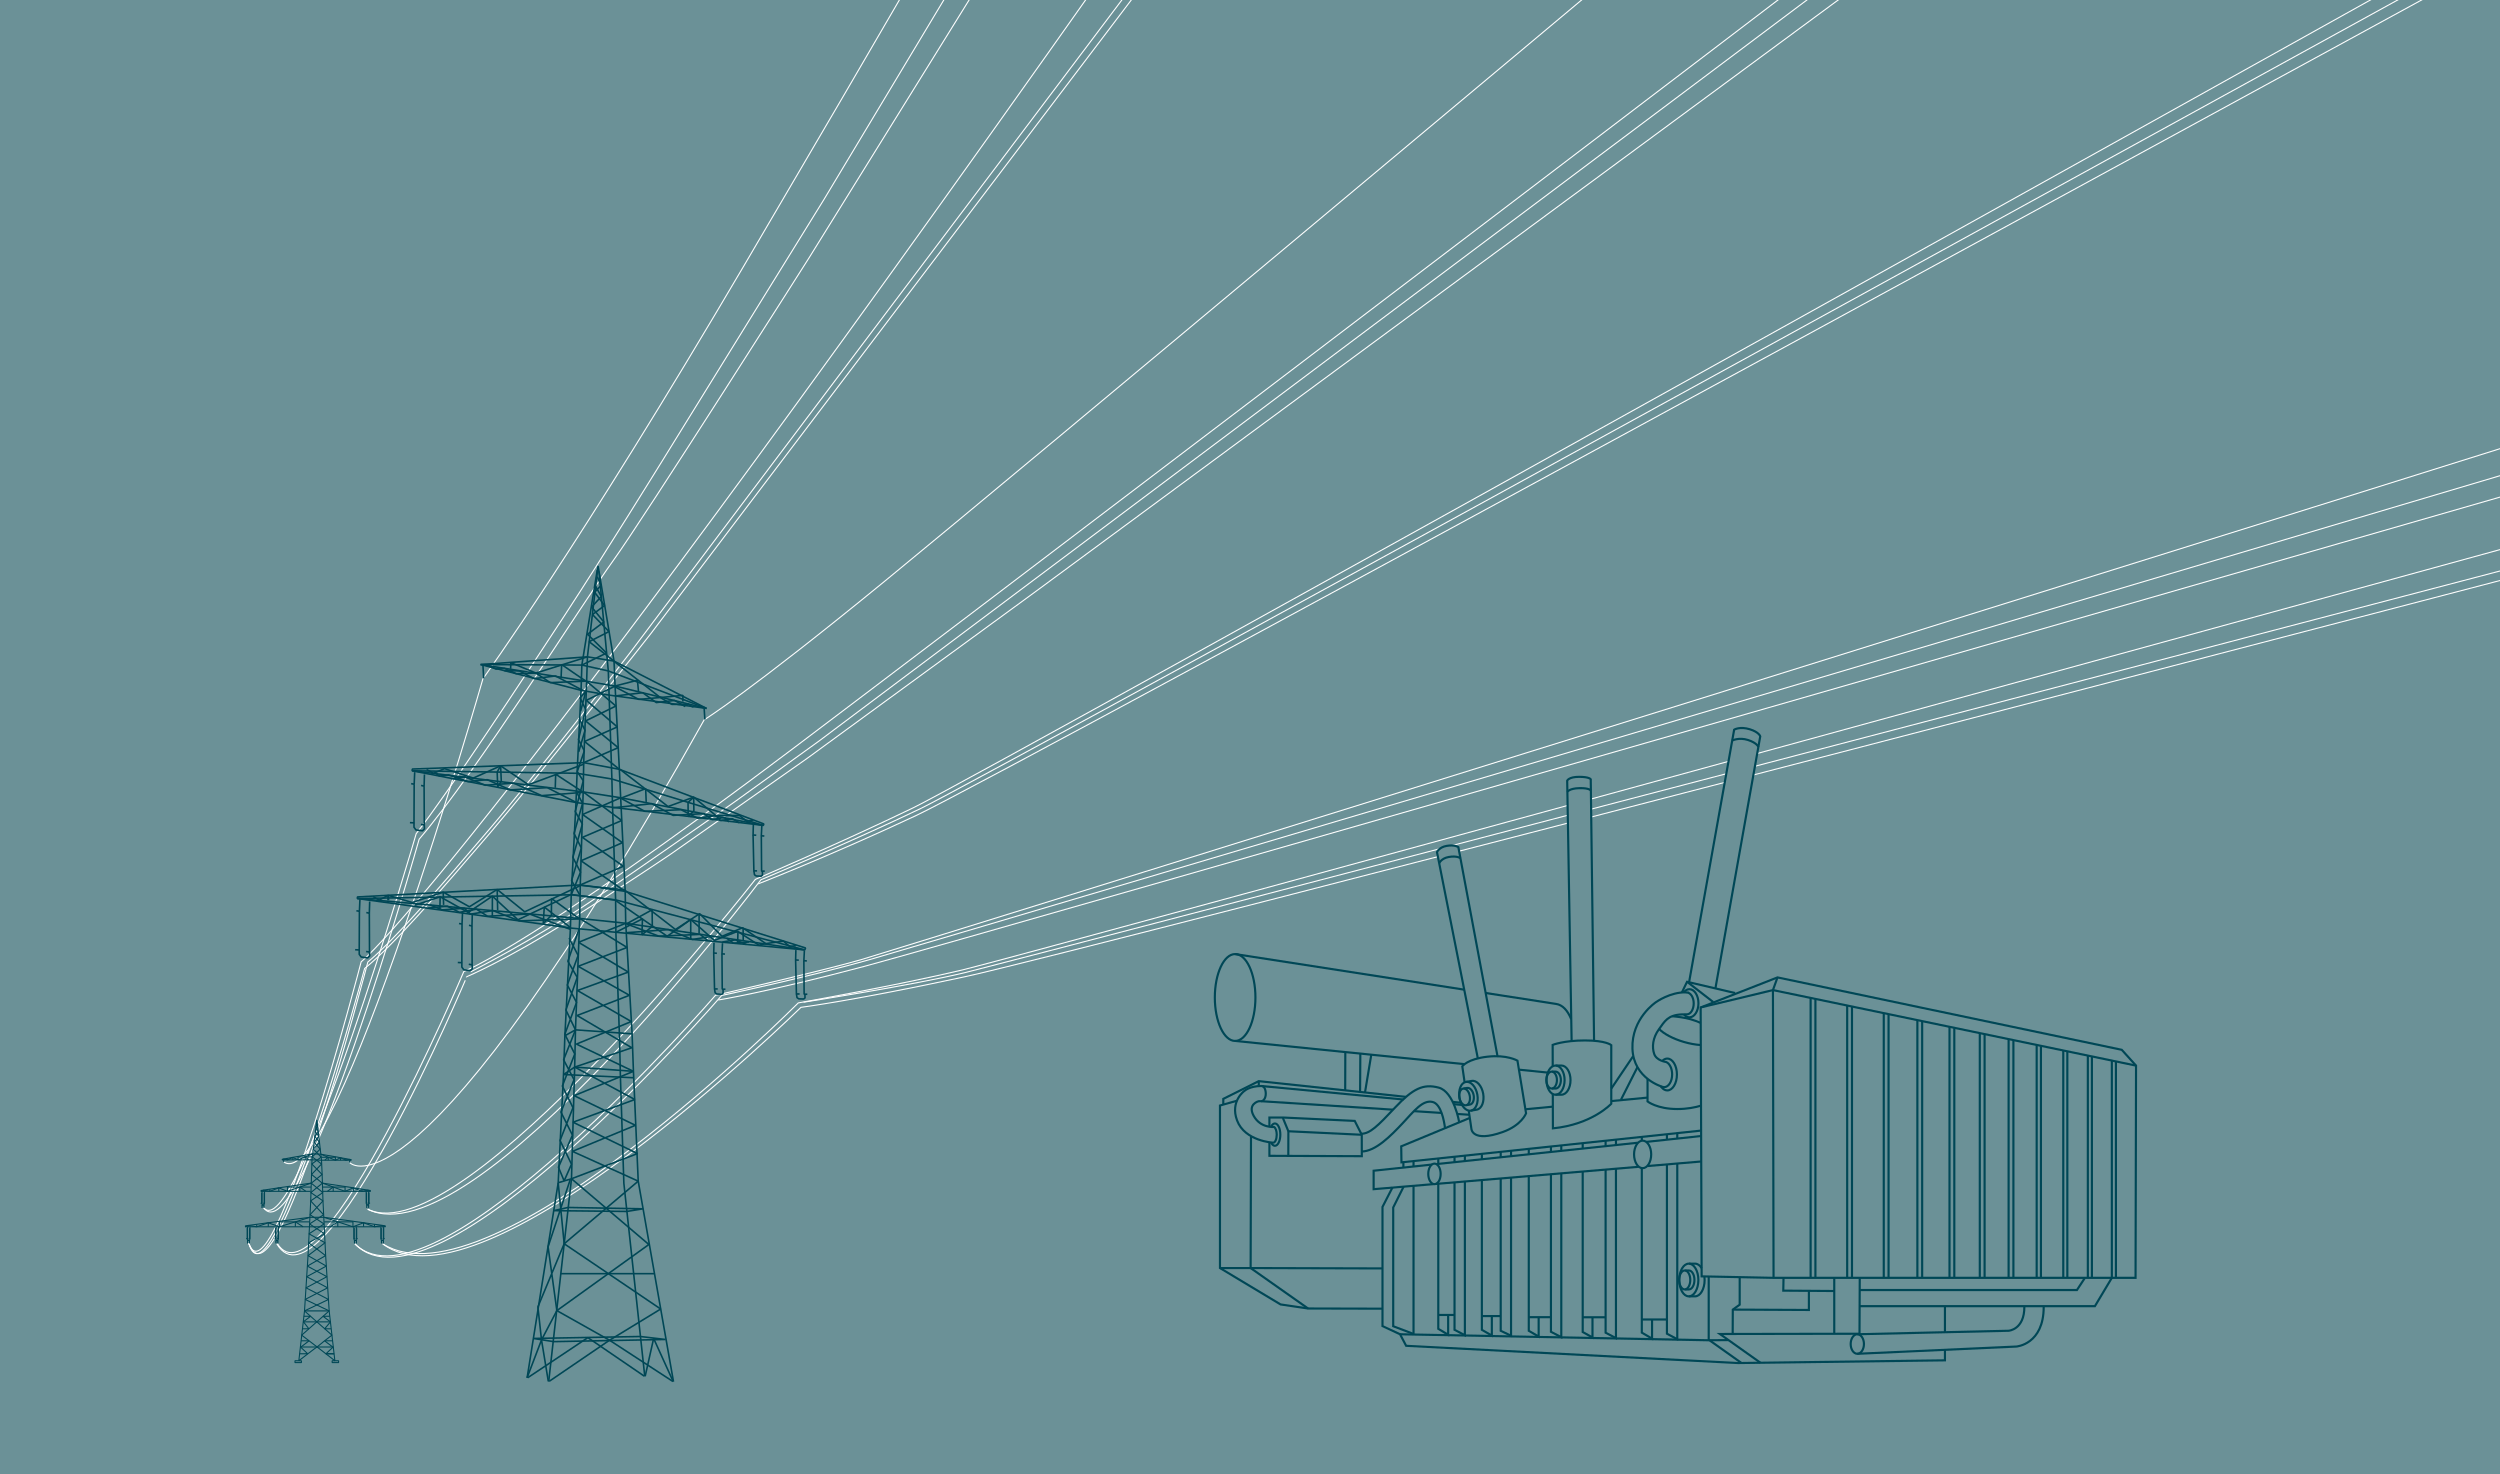 <?xml version="1.0" encoding="UTF-8"?>
<svg xmlns="http://www.w3.org/2000/svg" width="1160" height="684" viewBox="0 0 1160 684">
  <defs>
    <style>
      .cls-1, .cls-2 {
        fill: #6b9197;
      }

      .cls-3 {
        stroke-width: .75px;
      }

      .cls-3, .cls-2, .cls-4, .cls-5 {
        stroke: #004756;
      }

      .cls-3, .cls-4, .cls-5, .cls-6 {
        fill: none;
      }

      .cls-3, .cls-5 {
        stroke-linejoin: bevel;
      }

      .cls-2, .cls-4, .cls-6 {
        stroke-miterlimit: 10;
      }

      .cls-5, .cls-6 {
        stroke-width: .5px;
      }

      .cls-6 {
        stroke: #fff;
      }
    </style>
  </defs>
  <g id="Ebene_1" data-name="Ebene 1">
    <rect class="cls-1" width="1160" height="684"/>
  </g>
  <g id="Ebene_2" data-name="Ebene 2">
    <line class="cls-4" x1="180.107" y1="415.431" x2="180.169" y2="417.744"/>
    <path class="cls-6" d="m513.607-14.001C213.31,411.796,167.585,446.272,167.585,446.272c0,0-41.389,159.698-52.122,130.83"/>
    <path class="cls-6" d="m530.705-13.491l-238.026,315.918s-42.685,55.515-65.878,82.656c-23.193,27.141-43.795,51.074-56.132,61.313,0,0-42.726,165.763-55.268,130.316"/>
    <path class="cls-6" d="m534.787-13.023l-232.897,307.144s-51.033,64.932-74.225,92.072c-23.193,27.141-45.522,52.924-58.476,63.164,0,0-43.918,162.556-53.788,127.355"/>
    <path class="cls-6" d="m459.623-16.049l-84.041,135.4s-77.145,121.557-90.962,140.638c-13.817,19.081-63.246,97.953-90.14,129.411,0,0-55.433,196.132-72.375,170.698"/>
    <path class="cls-6" d="m447.725-16.33l-65.4,108.87-74.678,120.735s-27.634,44.741-45.728,72.375c-18.094,27.634-54.549,83.149-68.797,101.16,0,0-56.132,193.85-71.018,173.289"/>
    <path class="cls-6" d="m427.481-17.468c-20.799,35.802-48.616,83.49-82.001,140.274-76.981,130.933-121.393,192.123-121.393,192.123,0,0-68.767,240.128-92.33,224.255"/>
    <path class="cls-6" d="m839.437-11.021c-148.619,113.188-389.327,296.408-471.258,358.189-121.722,91.785-152.974,103.628-152.974,103.628,0,0-66.972,158.084-86.556,126.183"/>
    <path class="cls-6" d="m861.747-6.525l-381.88,281.483-105.437,76.981-63.164,44.33s-18.423,12.501-47.044,30.677-47.619,26.236-47.619,26.236c.274-.654-67.013,159.54-88.166,123.932"/>
    <path class="cls-6" d="m218.33,450.96s30.759-15.626,56.584-33.227c25.825-17.6,65.795-45.563,65.795-45.563l39.477-28.457L849.029-7.979"/>
    <path class="cls-6" d="m1205.254-58.776S456.592,358.929,423.776,374.802c-32.815,15.873-73.28,33.227-73.28,33.227,0,0-136.114,174.358-179.868,153.057"/>
    <path class="cls-6" d="m351.771,410.126s33.309-12.953,73.526-31.829c40.217-18.875,780.119-422.937,780.119-422.937"/>
    <path class="cls-6" d="m1201.242-48.814S457.496,360.574,427.23,375.131c-30.266,14.557-74.164,33.083-74.164,33.083,0,0-133.503,177.134-182.438,152.872"/>
    <path class="cls-6" d="m1205.254,193.848c-19.749,6.851-787.728,246.257-805.986,251.52-18.258,5.264-67.276,16.449-67.276,16.449,0,0-130.933,151.494-167.285,115.348"/>
    <path class="cls-6" d="m1205.196,207.3s-774.922,230.337-802.063,238.068c-27.141,7.731-68.263,16.531-68.263,16.531,0,0-132.825,153.797-170.163,115.265"/>
    <path class="cls-6" d="m333.308,463.996s22.535-3.578,67.687-15.585c45.152-12.008,804.655-230.906,804.655-230.906"/>
    <path class="cls-6" d="m1205.383,242.553s-729.053,200.429-758.825,207.502c-29.772,7.073-76.158,15.297-76.158,15.297,0,0-142.858,143.27-192.781,111.811"/>
    <path class="cls-6" d="m1205.381,257.513s-706.598,184.73-757.918,195.75c-51.32,11.021-75.829,14.146-75.829,14.146,0,0-147.711,144.997-194.014,109.755"/>
    <path class="cls-6" d="m372.867,465.024s52.061-8.142,75.254-13.817c23.193-5.675,757.142-198.129,757.142-198.129"/>
    <path class="cls-6" d="m162.325,539.496s30.838,33.35,164.403-205.487c0,0,20.397-12.501,83.56-64.151C473.452,218.209,755.962-18.517,755.962-18.517"/>
    <g>
      <g>
        <polyline class="cls-5" points="149.189 538.344 162.921 538.344 162.921 538.066 158.016 537.174 148.834 535.549"/>
        <polyline class="cls-5" points="162.928 538.344 162.23 537.965 160.501 538.344 158.015 537.196 155.605 538.344 148.834 535.549"/>
        <line class="cls-5" x1="150.691" y1="538.327" x2="152.283" y2="536.976"/>
        <line class="cls-5" x1="160.492" y1="537.629" x2="160.492" y2="538.335"/>
        <line class="cls-5" x1="152.296" y1="536.965" x2="152.296" y2="538.339"/>
        <line class="cls-5" x1="162.234" y1="537.94" x2="162.234" y2="538.335"/>
        <line class="cls-5" x1="158.012" y1="537.2" x2="158.012" y2="538.335"/>
        <line class="cls-5" x1="155.615" y1="536.746" x2="155.615" y2="538.335"/>
        <line class="cls-5" x1="149.119" y1="536.973" x2="155.62" y2="536.973"/>
        <polyline class="cls-5" points="162.223 538.363 162.223 539.145 162.427 539.145"/>
      </g>
      <g>
        <polyline class="cls-5" points="144.752 538.16 130.963 538.179 130.963 537.902 135.867 537.01 145.05 535.384"/>
        <polyline class="cls-5" points="130.956 538.179 131.654 537.801 133.383 538.179 135.869 537.031 138.278 538.179 145.05 535.384 148.834 535.549"/>
        <line class="cls-5" x1="143.193" y1="538.163" x2="141.601" y2="536.812"/>
        <line class="cls-5" x1="133.392" y1="537.464" x2="133.392" y2="538.171"/>
        <line class="cls-5" x1="141.588" y1="536.8" x2="141.588" y2="538.174"/>
        <line class="cls-5" x1="131.65" y1="537.776" x2="131.65" y2="538.171"/>
        <line class="cls-5" x1="135.872" y1="537.036" x2="135.872" y2="538.171"/>
        <line class="cls-5" x1="138.269" y1="536.581" x2="138.269" y2="538.171"/>
        <line class="cls-5" x1="144.886" y1="536.803" x2="138.264" y2="536.808"/>
        <polyline class="cls-5" points="131.661 538.199 131.661 538.981 131.457 538.981"/>
      </g>
      <g>
        <polyline class="cls-5" points="143.788 564.83 124.469 567.344 113.895 568.781 113.895 569.228 143.501 569.228 150.587 569.228 178.756 569.228 178.756 568.781 168.695 567.344 150.314 564.83"/>
        <polyline class="cls-5" points="113.88 569.228 115.385 568.618 119.112 569.228 124.472 567.378 129.667 569.228 143.788 564.83"/>
        <line class="cls-5" x1="140.655" y1="569.228" x2="137.089" y2="566.966"/>
        <line class="cls-5" x1="119.132" y1="568.076" x2="119.132" y2="569.214"/>
        <line class="cls-5" x1="137.042" y1="566.951" x2="137.042" y2="569.219"/>
        <line class="cls-5" x1="115.375" y1="568.577" x2="115.375" y2="569.214"/>
        <line class="cls-5" x1="124.479" y1="567.385" x2="124.479" y2="569.214"/>
        <line class="cls-5" x1="129.647" y1="566.654" x2="129.647" y2="569.214"/>
        <line class="cls-5" x1="143.65" y1="566.941" x2="129.635" y2="566.941"/>
      </g>
      <g>
        <polyline class="cls-5" points="144.141 552.779 121.129 552.779 121.129 552.39 129.348 551.142 144.363 548.957"/>
        <polyline class="cls-5" points="121.117 552.779 122.288 552.249 125.184 552.779 129.35 551.172 133.388 552.779 144.363 548.957"/>
        <line class="cls-5" x1="141.929" y1="552.779" x2="139.157" y2="550.813"/>
        <line class="cls-5" x1="125.2" y1="551.778" x2="125.2" y2="552.767"/>
        <line class="cls-5" x1="139.12" y1="550.8" x2="139.12" y2="552.772"/>
        <line class="cls-5" x1="122.28" y1="552.214" x2="122.28" y2="552.767"/>
        <line class="cls-5" x1="129.356" y1="551.178" x2="129.356" y2="552.767"/>
        <line class="cls-5" x1="133.372" y1="550.542" x2="133.372" y2="552.767"/>
        <line class="cls-5" x1="144.257" y1="550.792" x2="133.363" y2="550.792"/>
      </g>
      <g>
        <polyline class="cls-5" points="149.787 552.779 171.851 552.779 171.851 552.39 163.971 551.142 149.574 548.957"/>
        <polyline class="cls-5" points="171.862 552.779 170.74 552.249 167.963 552.779 163.969 551.172 160.097 552.779 149.574 548.957"/>
        <line class="cls-5" x1="151.908" y1="552.779" x2="154.566" y2="550.813"/>
        <line class="cls-5" x1="167.948" y1="551.778" x2="167.948" y2="552.767"/>
        <line class="cls-5" x1="154.601" y1="550.8" x2="154.601" y2="552.772"/>
        <line class="cls-5" x1="170.747" y1="552.214" x2="170.747" y2="552.767"/>
        <line class="cls-5" x1="163.963" y1="551.178" x2="163.963" y2="552.767"/>
        <line class="cls-5" x1="160.112" y1="550.542" x2="160.112" y2="552.767"/>
        <line class="cls-5" x1="149.676" y1="550.792" x2="160.12" y2="550.792"/>
      </g>
      <line class="cls-5" x1="153.294" y1="569.228" x2="156.687" y2="566.966"/>
      <line class="cls-5" x1="173.773" y1="568.076" x2="173.773" y2="569.214"/>
      <line class="cls-5" x1="156.732" y1="566.951" x2="156.732" y2="569.219"/>
      <line class="cls-5" x1="177.347" y1="568.577" x2="177.347" y2="569.214"/>
      <line class="cls-5" x1="168.686" y1="567.385" x2="168.686" y2="569.214"/>
      <line class="cls-5" x1="163.768" y1="566.654" x2="163.768" y2="569.214"/>
      <line class="cls-5" x1="150.445" y1="566.941" x2="163.779" y2="566.941"/>
      <path class="cls-5" d="m155.377,631.391l-2.641-23.136-1.631-25.637-.932-18.993-.311-6.409-.388-12.271-.286-6.601-2.122-18.567h-.097s-2.207,18.445-2.207,18.445l-.201,6.723-.388,12.271-.311,6.409-.932,18.993-1.631,25.637-2.641,23.136s8.155-6.331,8.466-6.409l8.252,6.409Z"/>
      <line class="cls-5" x1="139.319" y1="625.021" x2="154.659" y2="625.021"/>
      <polyline class="cls-5" points="138.97 628.147 142.775 628.147 139.513 625.099 143.397 622.129 139.979 619.511 152.737 608.255 141.572 602.94 152.018 597.547 142.309 592.389 151.397 587.464 142.931 582.618 150.814 576.639 143.358 572.496 150.348 567.924 143.863 563.625 149.863 557.216 144.212 553.347 149.572 549.009 144.562 544.945 149.204 540.113 144.886 536.803 148.562 533.181 145.766 530.016 147.941 527.241 146.309 525.17 147.358 522.629 146.737 521.574"/>
      <polyline class="cls-5" points="155.028 628.147 151.222 628.147 154.484 625.099 150.601 622.129 154.018 619.511 141.261 608.255 152.426 602.94 141.979 597.547 151.688 592.389 142.601 587.464 151.067 582.618 143.183 576.639 150.64 572.496 143.649 567.924 150.135 563.625 144.135 557.216 149.785 553.347 144.426 549.009 149.436 544.945 144.678 540.099 148.998 536.926 145.436 533.181 148.232 530.016 146.057 527.241 147.688 525.17 146.64 522.629 147.261 521.574"/>
      <line class="cls-5" x1="151.203" y1="628.147" x2="155.009" y2="628.147"/>
      <line class="cls-5" x1="141.3" y1="608.255" x2="152.756" y2="608.255"/>
      <line class="cls-5" x1="140.678" y1="613.336" x2="153.339" y2="613.336"/>
      <polyline class="cls-5" points="140.95 610.756 144.096 610.756 140.775 613.282 143.309 616.55 140.339 616.55"/>
      <polyline class="cls-5" points="152.999 610.756 149.853 610.756 153.339 613.336 150.64 616.55 153.61 616.55"/>
      <polyline class="cls-5" points="143.397 622.129 147.125 624.982 150.601 622.129"/>
      <line class="cls-5" x1="139.708" y1="622.129" x2="143.377" y2="622.129"/>
      <line class="cls-5" x1="150.601" y1="622.129" x2="154.271" y2="622.129"/>
      <path class="cls-5" d="m136.873,632.253v-.86h2.99v.86h-2.99Z"/>
      <path class="cls-5" d="m154.115,632.253v-.86h2.99v.86h-2.99Z"/>
      <line class="cls-5" x1="144.752" y1="538.16" x2="149.189" y2="538.344"/>
      <g>
        <polyline class="cls-5" points="121.424 552.805 121.592 552.805 121.592 560.416"/>
        <line class="cls-5" x1="121.413" y1="553.364" x2="121.413" y2="558.311"/>
        <line class="cls-5" x1="121.592" y1="558.311" x2="120.922" y2="558.311"/>
        <line class="cls-5" x1="121.432" y1="559.551" x2="121.744" y2="559.551"/>
        <line class="cls-5" x1="121.432" y1="560.229" x2="121.744" y2="560.229"/>
        <polyline class="cls-5" points="122.574 552.805 122.742 552.805 122.742 558.317 122.46 559.115 122.46 560.416"/>
        <line class="cls-5" x1="122.563" y1="553.364" x2="122.563" y2="558.311"/>
        <line class="cls-5" x1="122.072" y1="558.311" x2="122.742" y2="558.311"/>
        <line class="cls-5" x1="122.299" y1="559.551" x2="122.611" y2="559.551"/>
        <line class="cls-5" x1="122.299" y1="560.229" x2="122.611" y2="560.229"/>
        <line class="cls-5" x1="121.585" y1="559.076" x2="122.392" y2="559.076"/>
        <line class="cls-5" x1="122.46" y1="559.11" x2="121.595" y2="559.11"/>
      </g>
      <g>
        <polyline class="cls-5" points="127.88 569.254 128.048 569.254 128.048 576.865"/>
        <line class="cls-5" x1="127.869" y1="569.813" x2="127.869" y2="574.759"/>
        <line class="cls-5" x1="128.048" y1="574.759" x2="127.378" y2="574.759"/>
        <line class="cls-5" x1="127.888" y1="576" x2="128.2" y2="576"/>
        <line class="cls-5" x1="127.888" y1="576.678" x2="128.2" y2="576.678"/>
        <polyline class="cls-5" points="129.03 569.254 129.198 569.254 129.198 574.766 128.916 575.563 128.916 576.865"/>
        <line class="cls-5" x1="129.019" y1="569.813" x2="129.019" y2="574.759"/>
        <line class="cls-5" x1="128.528" y1="574.759" x2="129.198" y2="574.759"/>
        <line class="cls-5" x1="128.755" y1="576" x2="129.067" y2="576"/>
        <line class="cls-5" x1="128.755" y1="576.678" x2="129.067" y2="576.678"/>
        <line class="cls-5" x1="128.041" y1="575.525" x2="128.848" y2="575.525"/>
        <line class="cls-5" x1="128.916" y1="575.559" x2="128.052" y2="575.559"/>
      </g>
      <g>
        <polyline class="cls-5" points="114.68 569.254 114.848 569.254 114.848 576.865"/>
        <line class="cls-5" x1="114.669" y1="569.813" x2="114.669" y2="574.759"/>
        <line class="cls-5" x1="114.848" y1="574.759" x2="114.178" y2="574.759"/>
        <line class="cls-5" x1="114.688" y1="576" x2="115" y2="576"/>
        <line class="cls-5" x1="114.688" y1="576.678" x2="115" y2="576.678"/>
        <polyline class="cls-5" points="115.83 569.254 115.998 569.254 115.998 574.766 115.716 575.563 115.716 576.865"/>
        <line class="cls-5" x1="115.819" y1="569.813" x2="115.819" y2="574.759"/>
        <line class="cls-5" x1="115.328" y1="574.759" x2="115.998" y2="574.759"/>
        <line class="cls-5" x1="115.555" y1="576" x2="115.867" y2="576"/>
        <line class="cls-5" x1="115.555" y1="576.678" x2="115.867" y2="576.678"/>
        <line class="cls-5" x1="114.841" y1="575.525" x2="115.647" y2="575.525"/>
        <line class="cls-5" x1="115.716" y1="575.559" x2="114.851" y2="575.559"/>
      </g>
      <polyline class="cls-5" points="171.216 552.774 171.048 552.774 171.048 560.386"/>
      <line class="cls-5" x1="171.227" y1="553.333" x2="171.227" y2="558.28"/>
      <line class="cls-5" x1="171.048" y1="558.28" x2="171.718" y2="558.28"/>
      <line class="cls-5" x1="171.208" y1="559.52" x2="170.896" y2="559.52"/>
      <line class="cls-5" x1="171.208" y1="560.198" x2="170.896" y2="560.198"/>
      <polyline class="cls-5" points="170.066 552.774 169.898 552.774 169.898 558.286 170.18 559.084 170.18 560.386"/>
      <line class="cls-5" x1="170.077" y1="553.333" x2="170.077" y2="558.28"/>
      <line class="cls-5" x1="170.568" y1="558.28" x2="169.898" y2="558.28"/>
      <line class="cls-5" x1="170.341" y1="559.52" x2="170.029" y2="559.52"/>
      <line class="cls-5" x1="170.341" y1="560.198" x2="170.029" y2="560.198"/>
      <line class="cls-5" x1="171.055" y1="559.045" x2="170.248" y2="559.045"/>
      <line class="cls-5" x1="170.18" y1="559.079" x2="171.045" y2="559.079"/>
      <polyline class="cls-5" points="178.042 569.264 177.875 569.264 177.875 576.876"/>
      <line class="cls-5" x1="178.054" y1="569.823" x2="178.054" y2="574.77"/>
      <line class="cls-5" x1="177.875" y1="574.77" x2="178.544" y2="574.77"/>
      <line class="cls-5" x1="178.035" y1="576.01" x2="177.723" y2="576.01"/>
      <line class="cls-5" x1="178.035" y1="576.688" x2="177.723" y2="576.688"/>
      <polyline class="cls-5" points="176.892 569.264 176.725 569.264 176.725 574.776 177.006 575.574 177.006 576.876"/>
      <line class="cls-5" x1="176.904" y1="569.823" x2="176.904" y2="574.77"/>
      <line class="cls-5" x1="177.394" y1="574.77" x2="176.725" y2="574.77"/>
      <line class="cls-5" x1="177.167" y1="576.01" x2="176.855" y2="576.01"/>
      <line class="cls-5" x1="177.167" y1="576.688" x2="176.855" y2="576.688"/>
      <line class="cls-5" x1="177.881" y1="575.535" x2="177.075" y2="575.535"/>
      <line class="cls-5" x1="177.006" y1="575.569" x2="177.871" y2="575.569"/>
      <polyline class="cls-5" points="165.5 569.264 165.332 569.264 165.332 576.876"/>
      <line class="cls-5" x1="165.511" y1="569.823" x2="165.511" y2="574.77"/>
      <line class="cls-5" x1="165.332" y1="574.77" x2="166.002" y2="574.77"/>
      <line class="cls-5" x1="165.492" y1="576.01" x2="165.18" y2="576.01"/>
      <line class="cls-5" x1="165.492" y1="576.688" x2="165.18" y2="576.688"/>
      <polyline class="cls-5" points="164.35 569.264 164.182 569.264 164.182 574.776 164.464 575.574 164.464 576.876"/>
      <line class="cls-5" x1="164.361" y1="569.823" x2="164.361" y2="574.77"/>
      <line class="cls-5" x1="164.852" y1="574.77" x2="164.182" y2="574.77"/>
      <line class="cls-5" x1="164.625" y1="576.01" x2="164.313" y2="576.01"/>
      <line class="cls-5" x1="164.625" y1="576.688" x2="164.313" y2="576.688"/>
      <line class="cls-5" x1="165.339" y1="575.535" x2="164.532" y2="575.535"/>
      <line class="cls-5" x1="164.464" y1="575.569" x2="165.329" y2="575.569"/>
      <polyline class="cls-5" points="143.788 564.83 150.314 564.83 163.749 569.228 168.693 567.378 173.792 569.228 177.338 568.618 178.77 569.228"/>
    </g>
    <g>
      <polygon class="cls-4" points="789.564 592.232 822.929 592.917 990.895 592.917 991.123 494.451 984.496 487.11 824.757 453.517 789.107 467.457 789.564 592.232"/>
      <polyline class="cls-4" points="824.757 453.517 822.643 459.401 822.929 592.917"/>
      <polyline class="cls-4" points="789.107 467.457 822.643 459.401 991.123 494.451"/>
      <line class="cls-4" x1="840.125" y1="462.829" x2="840.125" y2="592.746"/>
      <line class="cls-4" x1="842.353" y1="463.515" x2="842.353" y2="592.939"/>
      <line class="cls-4" x1="857.093" y1="466.771" x2="857.093" y2="592.96"/>
      <line class="cls-4" x1="859.321" y1="467.071" x2="859.321" y2="592.896"/>
      <line class="cls-4" x1="874.061" y1="470.199" x2="874.061" y2="592.917"/>
      <line class="cls-4" x1="876.289" y1="470.713" x2="876.289" y2="592.981"/>
      <line class="cls-4" x1="889.658" y1="473.391" x2="889.658" y2="593.003"/>
      <line class="cls-4" x1="891.886" y1="473.82" x2="891.886" y2="592.939"/>
      <line class="cls-4" x1="904.569" y1="476.541" x2="904.569" y2="593.003"/>
      <line class="cls-4" x1="906.797" y1="477.055" x2="906.797" y2="592.96"/>
      <line class="cls-4" x1="918.624" y1="479.454" x2="918.624" y2="592.96"/>
      <line class="cls-4" x1="920.852" y1="479.969" x2="920.852" y2="593.024"/>
      <line class="cls-4" x1="931.992" y1="482.197" x2="931.992" y2="592.96"/>
      <line class="cls-4" x1="934.22" y1="482.711" x2="934.22" y2="592.981"/>
      <line class="cls-4" x1="945.018" y1="484.939" x2="945.018" y2="592.981"/>
      <line class="cls-4" x1="946.989" y1="485.453" x2="946.989" y2="592.917"/>
      <line class="cls-4" x1="957.359" y1="487.338" x2="957.359" y2="592.939"/>
      <line class="cls-4" x1="959.244" y1="487.853" x2="959.244" y2="592.939"/>
      <line class="cls-4" x1="968.756" y1="489.781" x2="968.756" y2="592.981"/>
      <line class="cls-4" x1="970.642" y1="490.188" x2="970.642" y2="592.981"/>
      <polyline class="cls-4" points="979.897 492.159 979.897 592.917 972.041 606.057 862.806 606.057"/>
      <line class="cls-4" x1="981.782" y1="492.545" x2="981.782" y2="592.939"/>
      <ellipse class="cls-4" cx="573.101" cy="462.843" rx="9.419" ry="20.153"/>
      <line class="cls-4" x1="679.404" y1="459.205" x2="573.101" y2="442.69"/>
      <path class="cls-4" d="m729.033,472.884c-1.726-4.203-4.085-6.627-6.991-7.056l-32.655-5.073"/>
      <ellipse class="cls-4" cx="861.792" cy="623.623" rx="3.077" ry="4.537"/>
      <path class="cls-4" d="m771.362,492.375l.369-.495c.576-.45,1.221-.702,1.9-.702,2.464,0,4.461,3.309,4.461,7.39s-1.997,7.39-4.461,7.39c-.951,0-1.832-.492-2.555-1.332l-.525-.616"/>
      <path class="cls-4" d="m781.237,460.475c.723-.931,1.65-1.491,2.661-1.491,2.31,0,4.183,2.923,4.183,6.529s-1.873,6.529-4.183,6.529c-.939,0-1.806-.483-2.504-1.299"/>
      <path class="cls-4" d="m782.721,460.498c1.733.117,3.159,2.274,3.159,5.078s-1.414,5.078-3.159,5.078l-.189.002-2.107.028c-6.656.257-8.043,3.285-10.657,6.856-2.94,4.016-3.314,8.313-2.228,11.483,1.085,3.171,5.554,3.756,5.554,3.756,1.598.644,2.782,2.968,2.782,5.737,0,3.266-1.647,5.914-3.679,5.914-.227,0-.45-.033-.666-.097,0,0-13.56-3.628-14.075-17.739-.514-14.111,10.954-21.624,10.954-21.624,0,0,6.608-4.713,13.837-4.513l.474.039Z"/>
      <g>
        <ellipse class="cls-4" cx="719.974" cy="501.156" rx="2.439" ry="3.921"/>
        <ellipse class="cls-4" cx="721.766" cy="501.175" rx="4.208" ry="6.765"/>
        <path class="cls-4" d="m721.848,494.41h2.665c2.324,0,4.208,3.029,4.208,6.765s-1.884,6.765-4.208,6.765l-2.747-.005"/>
        <path class="cls-4" d="m720.174,497.235h1.632c1.347,0,2.439,1.756,2.439,3.921s-1.092,3.921-2.439,3.921h-1.632"/>
      </g>
      <ellipse class="cls-4" cx="762.179" cy="535.645" rx="3.974" ry="6.388"/>
      <ellipse class="cls-4" cx="665.586" cy="544.686" rx="2.875" ry="4.772"/>
      <path class="cls-4" d="m861.792,619.086l70.2-1.616s7.37-.471,7.313-11.183"/>
      <path class="cls-4" d="m861.792,628.159l73.799-3.363s12.769-.943,12.683-18.511"/>
      <polyline class="cls-4" points="967.299 593.089 963.7 598.573 862.835 598.573"/>
      <polyline class="cls-4" points="902.455 626.339 902.455 631.195 806.475 632.452 652.449 624.454 649.621 619.098 641.479 615.313 641.479 560.01 646.164 550.869"/>
      <line class="cls-4" x1="902.455" y1="606.057" x2="902.455" y2="618.169"/>
      <line class="cls-4" x1="794.963" y1="464.972" x2="782.794" y2="455.545"/>
      <path class="cls-4" d="m789.106,484.892c-2.347-.147-5.026-.62-7.805-1.433-5.111-1.497-9.317-3.784-11.449-6"/>
      <path class="cls-4" d="m775.875,471.526c2.204.184,5.962.643,8.514,1.391,1.671.489,3.245,1.063,4.682,1.691"/>
      <path class="cls-4" d="m764.455,500.622v10.455s4.456,3.514,13.797,3.514c4.67,0,8.377-.771,10.916-1.543"/>
      <polyline class="cls-4" points="681.907 518.749 650.163 531.901 650.278 539.328 789.335 524.588"/>
      <line class="cls-4" x1="720.439" y1="513.492" x2="707.78" y2="514.702"/>
      <line class="cls-4" x1="764.54" y1="509.277" x2="747.636" y2="510.893"/>
      <path class="cls-2" d="m783.736,455.759l20.91-117.191s2.657-1.628,7.313-.171c4.242,1.327,4.799,3.256,4.799,3.256l-20.796,116.891"/>
      <path class="cls-4" d="m803.704,343.625s3.171-1.628,7.399-.257c4.228,1.371,4.799,3.256,4.799,3.256"/>
      <path class="cls-2" d="m729.233,483.054l-2.057-120.833s.728-1.771,5.542-1.771c4.742,0,5.385,1.128,5.385,1.128l1.543,121.304"/>
      <path class="cls-4" d="m727.273,367.384s.932-1.564,5.502-1.678c4.857-.121,5.385,1.128,5.385,1.128"/>
      <path class="cls-2" d="m694.84,490.081l-18.168-97.009s-1.6-1.257-5.485-.571c-3.466.612-4.428,2.885-4.428,2.885l18.939,95.609"/>
      <path class="cls-4" d="m677.701,398.214s-1.6-1.257-5.485-.571c-3.466.612-4.428,2.885-4.428,2.885"/>
      <line class="cls-4" x1="757.77" y1="490.081" x2="747.658" y2="505.078"/>
      <line class="cls-4" x1="759.827" y1="495.051" x2="752.114" y2="510.305"/>
      <line class="cls-4" x1="763.812" y1="529.844" x2="789.392" y2="527.102"/>
      <line class="cls-4" x1="666.387" y1="540.137" x2="759.967" y2="530.22"/>
      <polyline class="cls-4" points="665.165 549.432 637.366 551.783 637.366 543.213 664.445 540.343"/>
      <line class="cls-4" x1="760.365" y1="541.382" x2="666.162" y2="549.348"/>
      <line class="cls-4" x1="789.392" y1="538.928" x2="764.397" y2="541.042"/>
      <line class="cls-4" x1="778.252" y1="528.28" x2="778.252" y2="525.581"/>
      <polyline class="cls-4" points="773.453 540.299 773.453 618.826 778.252 621.397 778.252 539.871"/>
      <line class="cls-4" x1="773.453" y1="526.416" x2="773.453" y2="528.859"/>
      <polyline class="cls-4" points="761.798 542.127 761.798 618.341 766.554 621.111 766.554 612.242"/>
      <line class="cls-4" x1="761.798" y1="527.445" x2="761.798" y2="529.244"/>
      <line class="cls-4" x1="749.8" y1="531.272" x2="749.8" y2="528.816"/>
      <polyline class="cls-4" points="745.001 542.699 745.001 618.369 749.8 620.883 749.8 542.327"/>
      <line class="cls-4" x1="745.001" y1="529.33" x2="745.001" y2="531.73"/>
      <polyline class="cls-4" points="734.375 543.641 734.375 618.055 738.917 620.569 738.917 611.213"/>
      <line class="cls-4" x1="734.375" y1="530.358" x2="734.375" y2="532.901"/>
      <line class="cls-4" x1="724.434" y1="533.958" x2="724.434" y2="531.387"/>
      <polyline class="cls-4" points="719.635 544.755 719.635 617.941 724.434 620.454 724.434 544.384"/>
      <line class="cls-4" x1="719.635" y1="532.044" x2="719.635" y2="534.415"/>
      <polyline class="cls-4" points="709.351 545.698 709.351 617.484 713.936 620.169 713.936 611.128"/>
      <line class="cls-4" x1="709.351" y1="532.929" x2="709.351" y2="535.557"/>
      <line class="cls-4" x1="701.125" y1="536.414" x2="701.125" y2="533.786"/>
      <polyline class="cls-4" points="696.326 546.784 696.326 617.484 701.125 619.769 701.125 546.384"/>
      <line class="cls-4" x1="696.326" y1="534.3" x2="696.326" y2="536.986"/>
      <polyline class="cls-4" points="687.584 547.526 687.584 617.041 692.212 619.697 692.212 610.656"/>
      <line class="cls-4" x1="687.584" y1="535.5" x2="687.584" y2="537.814"/>
      <line class="cls-4" x1="679.7" y1="538.757" x2="679.7" y2="536.357"/>
      <polyline class="cls-4" points="674.901 548.64 674.901 617.027 679.7 619.54 679.7 548.24"/>
      <line class="cls-4" x1="674.901" y1="536.871" x2="674.901" y2="539.242"/>
      <polyline class="cls-4" points="667.36 549.297 667.36 616.57 671.945 619.312 671.945 610.228"/>
      <line class="cls-4" x1="667.36" y1="537.386" x2="667.36" y2="540.071"/>
      <line class="cls-4" x1="655.877" y1="550.211" x2="655.877" y2="618.969"/>
      <line class="cls-4" x1="655.877" y1="538.928" x2="655.877" y2="541.185"/>
      <line class="cls-4" x1="651.182" y1="541.67" x2="651.163" y2="539.185"/>
      <polyline class="cls-4" points="651.249 550.669 646.45 560.267 646.45 615.37 655.705 618.883"/>
      <line class="cls-4" x1="667.36" y1="610.142" x2="674.858" y2="610.142"/>
      <line class="cls-4" x1="687.584" y1="610.656" x2="696.283" y2="610.656"/>
      <line class="cls-4" x1="709.351" y1="611.171" x2="719.507" y2="611.171"/>
      <line class="cls-4" x1="734.418" y1="611.213" x2="744.916" y2="611.213"/>
      <line class="cls-4" x1="761.798" y1="612.242" x2="773.539" y2="612.242"/>
      <polyline class="cls-4" points="862.92 592.917 862.806 618.855 798.019 618.969 816.88 632.338"/>
      <polyline class="cls-4" points="808.074 632.452 792.84 621.637 792.84 592.289"/>
      <line class="cls-4" x1="851.094" y1="592.803" x2="851.094" y2="618.855"/>
      <polyline class="cls-4" points="827.556 592.974 827.442 598.859 850.98 599.03"/>
      <polyline class="cls-4" points="839.325 598.973 839.325 607.828 804.018 607.657"/>
      <polyline class="cls-4" points="807.217 592.689 807.217 605.372 804.018 607.657 803.961 618.912"/>
      <polyline class="cls-4" points="802.076 621.797 792.763 621.883 649.621 619.098"/>
      <line class="cls-4" x1="704.811" y1="496.325" x2="718.05" y2="497.665"/>
      <line class="cls-4" x1="573.101" y1="482.996" x2="679.529" y2="493.767"/>
      <line class="cls-4" x1="624.226" y1="488.138" x2="624.169" y2="505.963"/>
      <line class="cls-4" x1="631.196" y1="488.881" x2="631.082" y2="506.649"/>
      <line class="cls-4" x1="636.281" y1="489.338" x2="633.367" y2="506.82"/>
      <path class="cls-4" d="m677.044,520.589s-2.4-14.054-9.512-15.94c-7.113-1.885-11.912.428-20.139,9.17-8.227,8.741-11.74,12.255-15.854,12.255"/>
      <path class="cls-4" d="m670.515,523.59c-.451-3.575-1.862-11.274-5.726-12.257-4.659-1.185-8.679,4.23-14.054,9.941-5.375,5.711-12.512,13.026-19.025,13.026"/>
      <polyline class="cls-4" points="589.004 530.016 589.004 536.3 631.881 536.471 631.853 526.531 628.596 520.103 595.403 518.532 589.004 518.532 589.004 522.731"/>
      <polyline class="cls-4" points="631.853 526.531 597.803 524.902 597.774 536.329"/>
      <line class="cls-4" x1="595.26" y1="518.732" x2="597.803" y2="524.902"/>
      <path class="cls-4" d="m589.85,530.124l.103.333c.436.742.995,1.188,1.604,1.188,1.39,0,2.517-2.318,2.517-5.177s-1.127-5.177-2.517-5.177c-.659,0-1.258.52-1.707,1.372l-.107.232"/>
      <path class="cls-4" d="m577.435,506.163s2.436-2.257,7.827-2.257l.258.03c.944.089,1.798,1.423,1.798,3.569s-1.163,3.456-2.114,3.456l-.65-.001-.601.024s-5.176,1.319-2.291,6.69c3.159,5.88,9.5,5.237,9.5,5.237.713.403,1.24,1.859,1.24,3.593,0,2.046-.734,3.704-1.64,3.704,0,0-13.161-.667-16.77-10.348-3.328-8.927,3.442-13.697,3.442-13.697Z"/>
      <line class="cls-4" x1="673.962" y1="511.256" x2="677.901" y2="511.676"/>
      <polyline class="cls-4" points="567.609 512.362 567.609 509.877 584.062 501.65 652.371 508.949"/>
      <polyline class="cls-4" points="573.95 510.734 566.066 512.962 566.066 588.375 594.175 605.258 606.944 607.143 641.394 607.229"/>
      <polyline class="cls-4" points="606.944 607.143 580.292 588.375 580.463 527.102"/>
      <polyline class="cls-4" points="566.066 588.375 580.292 588.375 641.394 588.547"/>
      <line class="cls-4" x1="674.564" y1="512.341" x2="678.415" y2="512.705"/>
      <line class="cls-4" x1="585.521" y1="503.936" x2="651.206" y2="510.177"/>
      <line class="cls-4" x1="646.364" y1="514.89" x2="585.205" y2="510.962"/>
      <line class="cls-4" x1="668.816" y1="516.4" x2="656.006" y2="515.567"/>
      <line class="cls-4" x1="681.843" y1="517.247" x2="676.234" y2="516.882"/>
      <line class="cls-4" x1="584.062" y1="501.65" x2="584.062" y2="503.621"/>
      <g>
        <ellipse class="cls-4" cx="679.58" cy="508.969" rx="2.439" ry="3.921" transform="translate(-76.902 123.466) rotate(-9.828)"/>
        <ellipse class="cls-4" cx="681.349" cy="508.681" rx="4.208" ry="6.765" transform="translate(-76.827 123.763) rotate(-9.828)"/>
        <path class="cls-4" d="m680.275,502.002l2.626-.455c2.29-.397,4.663,2.266,5.301,5.947s-.702,6.987-2.992,7.384l-2.708.464"/>
        <path class="cls-4" d="m679.108,505.071l1.608-.279c1.327-.23,2.703,1.313,3.073,3.447.37,2.134-.407,4.05-1.734,4.28l-1.608.279"/>
      </g>
      <g>
        <ellipse class="cls-4" cx="781.713" cy="593.9" rx="2.574" ry="4.399"/>
        <ellipse class="cls-4" cx="783.604" cy="593.92" rx="4.44" ry="7.588"/>
        <path class="cls-4" d="m790.835,592.258c.07.535.107,1.091.107,1.663,0,4.191-1.988,7.588-4.44,7.588l-2.898-.006"/>
        <path class="cls-4" d="m783.69,586.332h2.812c1.181,0,2.254.788,3.049,2.073"/>
        <path class="cls-4" d="m781.924,589.501h1.722c1.421,0,2.574,1.969,2.574,4.399s-1.152,4.399-2.574,4.399h-1.722"/>
      </g>
      <polyline class="cls-4" points="805.075 460.772 782.794 455.545 780.394 460.515"/>
      <path class="cls-4" d="m720.464,494.794l-.029-9.969s5.142-2.057,14.968-2.057,12.226,2.171,12.226,2.171v27.195s-8.798,9.598-27.08,11.426l-.047-15.883"/>
      <path class="cls-4" d="m681.487,515.265l1.242,8.523s.343,6.513,14.511,1.485c8.781-3.116,10.855-8.684,10.855-8.684l-3.999-24.452s-4.913-2.857-13.94-1.828c-9.296,1.059-11.655,4.456-11.655,4.456l1.064,7.308"/>
    </g>
    <g>
      <polyline class="cls-3" points="312.24 641.014 282.81 621.864 254.867 640.906"/>
      <polyline class="cls-3" points="254.6 641.027 265.168 546.939 266.649 495.126 267.019 477.854 268.992 426.164 269.239 410.62 270.596 367.441 270.843 353.871 272.2 316.121 272.57 304.771 277.505 262.58 284.907 306.745 285.4 318.341 287.374 356.955 287.991 370.155 290.088 413.58 290.335 428.384 293.296 479.705 293.912 497.099 296.133 548.05 312.5 641.109"/>
      <polyline class="cls-3" points="244.566 639.382 259 548.79 261.467 498.58 262.084 481.062 264.675 430.605 265.045 415.184 267.265 372.376 267.759 358.806 269.609 320.315 269.979 308.595 277.135 264.43"/>
      <polyline class="cls-3" points="298.929 638.53 272.755 620.651 244.83 639.284"/>
      <polyline class="cls-3" points="277.937 265.171 282.254 311.31 282.624 322.536 283.92 361.458 284.228 374.597 285.647 417.528 285.77 432.579 287.497 482.912 287.868 499.567 289.471 549.037 299.176 638.642"/>
      <polygon class="cls-3" points="285.4 318.341 327.838 328.704 284.907 306.745 272.57 304.771 222.977 308.349 272.2 316.121 285.4 318.341"/>
      <polygon class="cls-3" points="222.977 308.349 269.609 320.315 282.624 322.536 327.838 328.704 282.254 311.31 269.979 308.595 222.977 308.349"/>
      <polygon class="cls-3" points="354.424 382.307 354.177 382.985 287.991 370.155 270.596 367.441 191.21 357.634 191.333 356.832 270.843 353.871 287.374 356.955 354.424 382.307"/>
      <polygon class="cls-3" points="191.21 357.634 267.265 372.376 284.228 374.597 354.177 382.985 283.92 361.458 267.759 358.806 191.21 357.634"/>
      <polygon class="cls-3" points="373.772 439.857 373.443 440.762 290.335 428.384 268.992 426.164 165.776 416.911 165.858 416.171 269.239 410.62 290.088 413.58 373.772 439.857"/>
      <polygon class="cls-3" points="373.443 440.762 285.77 432.579 264.675 430.605 165.776 416.911 265.045 415.184 285.647 417.528 373.443 440.762"/>
      <polyline class="cls-3" points="299.365 638.559 303.288 621.042 312.294 640.891"/>
      <polyline class="cls-3" points="254.415 640.945 251.259 621.73 244.586 639.238"/>
      <polygon class="cls-3" points="256.903 622.522 308.84 621.514 297.12 620.137 247.444 621.042 256.903 622.522"/>
      <polyline class="cls-3" points="293.296 479.705 267.019 477.854 262.413 480.404"/>
      <polyline class="cls-3" points="293.912 497.099 266.649 495.126 261.467 498.58 293.789 500.06"/>
      <line class="cls-3" x1="259" y1="548.79" x2="265.168" y2="546.939"/>
      <polygon class="cls-3" points="298.477 560.88 290.828 562.113 256.903 561.743 263.564 560.263 298.477 560.88"/>
      <line class="cls-3" x1="260.233" y1="590.981" x2="303.658" y2="590.981"/>
      <g>
        <polyline class="cls-3" points="290.088 413.58 269.568 399.393 288.813 391.004 270.308 377.927 287.991 370.155"/>
        <polyline class="cls-3" points="287.374 356.955 271.213 344.043 286.428 337.299 272.036 324.962 285.4 318.341"/>
        <polyline class="cls-3" points="284.907 306.745 273.351 297.739 282.563 293.051 274.914 285.156 280.507 280.961 275.901 274.793 278.862 271.668 277.135 267.556"/>
        <polyline class="cls-3" points="268.992 426.164 290.952 439.611 268.252 448.37 292.062 461.817 267.759 471.192 293.172 486.161 266.649 495.126 294.57 510.176 265.867 520.703 295.804 535.261 265.168 546.939 301.068 577.452 258.383 608.129 282.81 621.864 306.558 607.389 261.776 577.103 296.133 548.05 265.6 534.233 294.838 522.143 266.402 508.387 293.912 497.099 267.45 484.454 292.926 473.989 267.923 459.596 291.527 451.043 268.417 437.226 290.335 428.384"/>
        <polyline class="cls-3" points="270.596 367.441 288.484 380.724 270.226 388.537 289.225 401.943 269.239 410.62"/>
        <polyline class="cls-3" points="272.2 316.121 285.77 327.594 271.707 334.502 286.839 346.921 270.843 353.871"/>
        <polyline class="cls-3" points="276.312 271.997 279.026 276.767 274.503 281.619 280.178 288.61 272.611 294.285 281.411 303.003 269.979 308.595"/>
        <polyline class="cls-3" points="264.634 547.186 254.312 578.521 258.383 608.129 251.259 621.73 249.583 606.402 261.776 577.103 259 548.79"/>
      </g>
      <g>
        <polyline class="cls-3" points="264.058 435.252 268.252 443.312 263.235 457.046 267.512 465.106 262.084 479.91 266.69 489.039 260.933 503.926 265.867 513.959 259.863 529.175 265.168 540.195 261.755 547.926 259.123 541.594 265.62 526.707 260.275 516.016 266.361 500.965 261.508 491.753 267.019 477.854 262.577 468.643 267.841 453.51 263.482 446.026 268.663 431.057"/>
        <polyline class="cls-3" points="265.045 415.184 269.363 404.698 265.785 397.789 270.226 382.369 266.895 376.57 270.637 362.301 267.841 358.024 271.131 348.402 268.417 343.138 271.707 329.074 269.157 323.811 271.871 320.685 269.404 329.979"/>
        <polyline class="cls-3" points="269.157 415.513 265.209 408.605 269.733 393.472 266.361 386.728 270.308 372.746 267.348 367.153"/>
        <polyline class="cls-3" points="268.499 348.895 271.46 338.861 268.746 333.515"/>
      </g>
      <g>
        <polyline class="cls-3" points="173.075 415.924 175.912 417.651 180.107 415.431 191.272 418.762 205.644 413.95 217.795 420.736 230.687 412.717 243.456 423.08 269.486 410.805 289.656 412.84 313.404 431.283 324.631 423.943 334.994 434.429 344.554 430.482 355.349 437.822 363.553 436.712 366.452 439.241 369.289 438.747"/>
        <polyline class="cls-3" points="192.567 419.995 204.225 416.109 217.24 423.388 228.467 415.801 240.31 426.781 264.983 415.061 285.4 417.651 309.58 434.429 320.498 426.657 331.478 436.341 342.272 432.147 352.141 438.562 355.349 437.822"/>
        <polyline class="cls-3" points="264.798 430.482 252.544 420.859 252.05 428.59 255.833 424.724 255.916 416.911 268.91 426.369 240.947 427.274 228.693 422.504 218.33 424.149 215.451 421.435 205.171 422.175 199.496 419.872"/>
        <line class="cls-3" x1="230.687" y1="412.717" x2="230.913" y2="422.257"/>
        <line class="cls-3" x1="228.467" y1="415.801" x2="228.446" y2="425.218"/>
        <line class="cls-3" x1="205.644" y1="413.95" x2="205.829" y2="419.872"/>
        <line class="cls-3" x1="204.225" y1="416.109" x2="204.102" y2="421.928"/>
        <polyline class="cls-3" points="285.853 432.538 298.107 426.328 297.86 433.771 302.672 429.824 302.589 422.134 290.664 428.672 305.694 434.368 324.877 433.566 328.208 436.28"/>
        <line class="cls-3" x1="324.384" y1="424.437" x2="324.384" y2="433.257"/>
        <line class="cls-3" x1="320.498" y1="426.657" x2="320.498" y2="435.786"/>
        <line class="cls-3" x1="344.801" y1="431.037" x2="344.863" y2="436.403"/>
        <line class="cls-3" x1="342.396" y1="432.702" x2="342.272" y2="437.698"/>
        <polyline class="cls-3" points="335.179 437.082 341.224 436.095 346.343 438.254"/>
        <polyline class="cls-3" points="290.705 432.764 310.197 431.345 321.238 435.91 329.442 434.614"/>
        <polyline class="cls-3" points="337.214 435.354 340.36 437.637 347.577 437.082"/>
        <polyline class="cls-3" points="264.634 431.222 245.635 424.066 226.225 425.136 221.044 421.846 213.149 423.326 207.556 420.448 198.674 421.352"/>
      </g>
      <g>
        <polyline class="cls-3" points="270.843 367.626 251.351 369.168 238.336 363.37 225.136 364.357 215.698 360.471 209.345 361.335"/>
        <polyline class="cls-3" points="267.697 372.499 253.942 365.467 236.794 366.516 226.061 361.766 217.179 362.63 208.111 359.546 203.978 360.101 202.251 358.867"/>
        <polyline class="cls-3" points="270.966 354.549 245.183 364.11 232.291 355.351 219.584 361.026 206.261 356.647 201.141 358.806 197.933 357.078"/>
        <polygon class="cls-3" points="232.291 355.351 232.599 362.507 230.934 365.097 230.687 358.189 232.291 355.351"/>
        <polyline class="cls-3" points="271.213 367.996 257.828 359.237 257.643 365.529"/>
        <polyline class="cls-3" points="287.662 356.955 309.95 374.226 321.876 369.867 332.156 378.421 343.177 378.421 346.549 381.135 349.345 380.559"/>
        <polyline class="cls-3" points="287.826 370.443 299.587 365.92 299.834 372.088"/>
        <polygon class="cls-3" points="319.326 378.914 319.244 372.335 321.876 369.867 321.958 376.2 319.326 378.914"/>
        <polyline class="cls-3" points="284.454 374.802 302.384 372.911 312.335 378.339 326.563 377.516 330.429 380.312 336.104 379.326 338.242 381.382"/>
        <polyline class="cls-3" points="288.083 370.397 299.176 376.447 316.036 375.707 323.685 379.655 332.156 378.421 334.377 380.724 339.805 379.901 343.095 381.793"/>
      </g>
      <g>
        <polyline class="cls-3" points="272.57 304.771 248.637 312.296 237.041 307.485 236.917 310.323"/>
        <path class="cls-3" d="m271.736,315.931c-.37-.123-11.133-7.582-11.133-7.582l-.248,5.948"/>
        <polyline class="cls-3" points="284.907 306.868 306.373 323.646 316.859 322.659 316.859 325.497"/>
        <polyline class="cls-3" points="296.256 320.809 295.763 315.627 285.554 318.254"/>
        <polyline class="cls-3" points="271.952 316.054 255.299 316.738 248.637 312.296 239.538 312.6 234.079 310.133 230.132 310.446 226.678 308.966"/>
        <polyline class="cls-3" points="270.349 320.315 257.766 313.654 247.773 314.887 240.988 311.31 234.017 311.212"/>
        <polyline class="cls-3" points="285.4 322.906 298.23 321.426 304.522 325.99 313.034 325.003 317.969 327.841"/>
        <polyline class="cls-3" points="285.153 318.588 296.38 324.51 306.373 323.646 311.801 326.854 319.326 326.73 321.3 327.964 323.15 327.347"/>
      </g>
      <line class="cls-3" x1="224.087" y1="308.513" x2="224.416" y2="314.764"/>
      <line class="cls-3" x1="326.728" y1="328.745" x2="327.057" y2="333.844"/>
      <polyline class="cls-3" points="192.423 358.271 192.176 363.864 190.778 363.617"/>
      <polyline class="cls-3" points="196.946 359.34 196.782 364.768 195.384 364.439"/>
      <polyline class="cls-3" points="192.176 363.864 192.094 381.793 190.202 381.711"/>
      <polyline class="cls-3" points="196.782 364.768 196.864 382.78 195.302 382.533"/>
      <polyline class="cls-3" points="192.094 381.793 192.094 383.849 192.999 385.083 196.042 385.494 196.946 384.589 196.864 382.78"/>
      <polyline class="cls-3" points="167.01 417.24 166.763 422.833 165.365 422.586"/>
      <polyline class="cls-3" points="171.533 418.309 171.369 423.737 169.97 423.409"/>
      <polyline class="cls-3" points="166.763 422.833 166.681 440.762 164.789 440.68"/>
      <polyline class="cls-3" points="171.369 423.737 171.451 441.749 169.888 441.502"/>
      <polyline class="cls-3" points="166.681 440.762 166.681 442.818 167.585 444.052 170.628 444.463 171.533 443.558 171.451 441.749"/>
      <polyline class="cls-3" points="214.629 423.162 214.382 428.754 212.984 428.508"/>
      <polyline class="cls-3" points="219.152 424.231 218.988 429.659 217.59 429.33"/>
      <polyline class="cls-3" points="214.382 428.754 214.3 446.684 212.408 446.601"/>
      <polyline class="cls-3" points="218.988 429.659 219.07 447.671 217.508 447.424"/>
      <polyline class="cls-3" points="214.3 446.684 214.3 448.74 215.205 449.973 218.248 450.385 219.152 449.48 219.07 447.671"/>
      <polyline class="cls-3" points="349.551 382.615 349.427 387.427 350.908 387.55"/>
      <polyline class="cls-3" points="353.498 382.862 353.252 387.797 354.65 387.92"/>
      <polyline class="cls-3" points="349.427 387.427 349.797 404.081 351.278 404.081"/>
      <polyline class="cls-3" points="353.252 387.797 353.375 404.204 354.856 404.204"/>
      <polyline class="cls-3" points="349.797 404.081 350.085 405.89 350.908 406.466 353.17 406.548 353.786 406.014 353.745 404.204"/>
      <polyline class="cls-3" points="331.293 437.39 331.169 442.201 332.65 442.325"/>
      <polyline class="cls-3" points="335.24 437.637 334.994 442.571 336.392 442.695"/>
      <polyline class="cls-3" points="331.169 442.201 331.539 458.856 333.02 458.856"/>
      <polyline class="cls-3" points="334.994 442.571 335.117 458.979 336.597 458.979"/>
      <polyline class="cls-3" points="331.539 458.856 331.827 460.665 332.65 461.241 334.911 461.323 335.528 460.789 335.487 458.979"/>
      <polyline class="cls-3" points="369.289 440.844 369.166 445.408 370.646 445.525"/>
      <polyline class="cls-3" points="373.237 441.078 372.99 445.759 374.389 445.876"/>
      <polyline class="cls-3" points="369.166 445.408 369.536 461.204 371.017 461.204"/>
      <polyline class="cls-3" points="372.99 445.759 373.114 461.321 374.594 461.321"/>
      <polyline class="cls-3" points="369.536 461.204 369.824 462.92 370.646 463.466 372.908 463.544 373.525 463.037 373.484 461.321"/>
    </g>
  </g>
</svg>